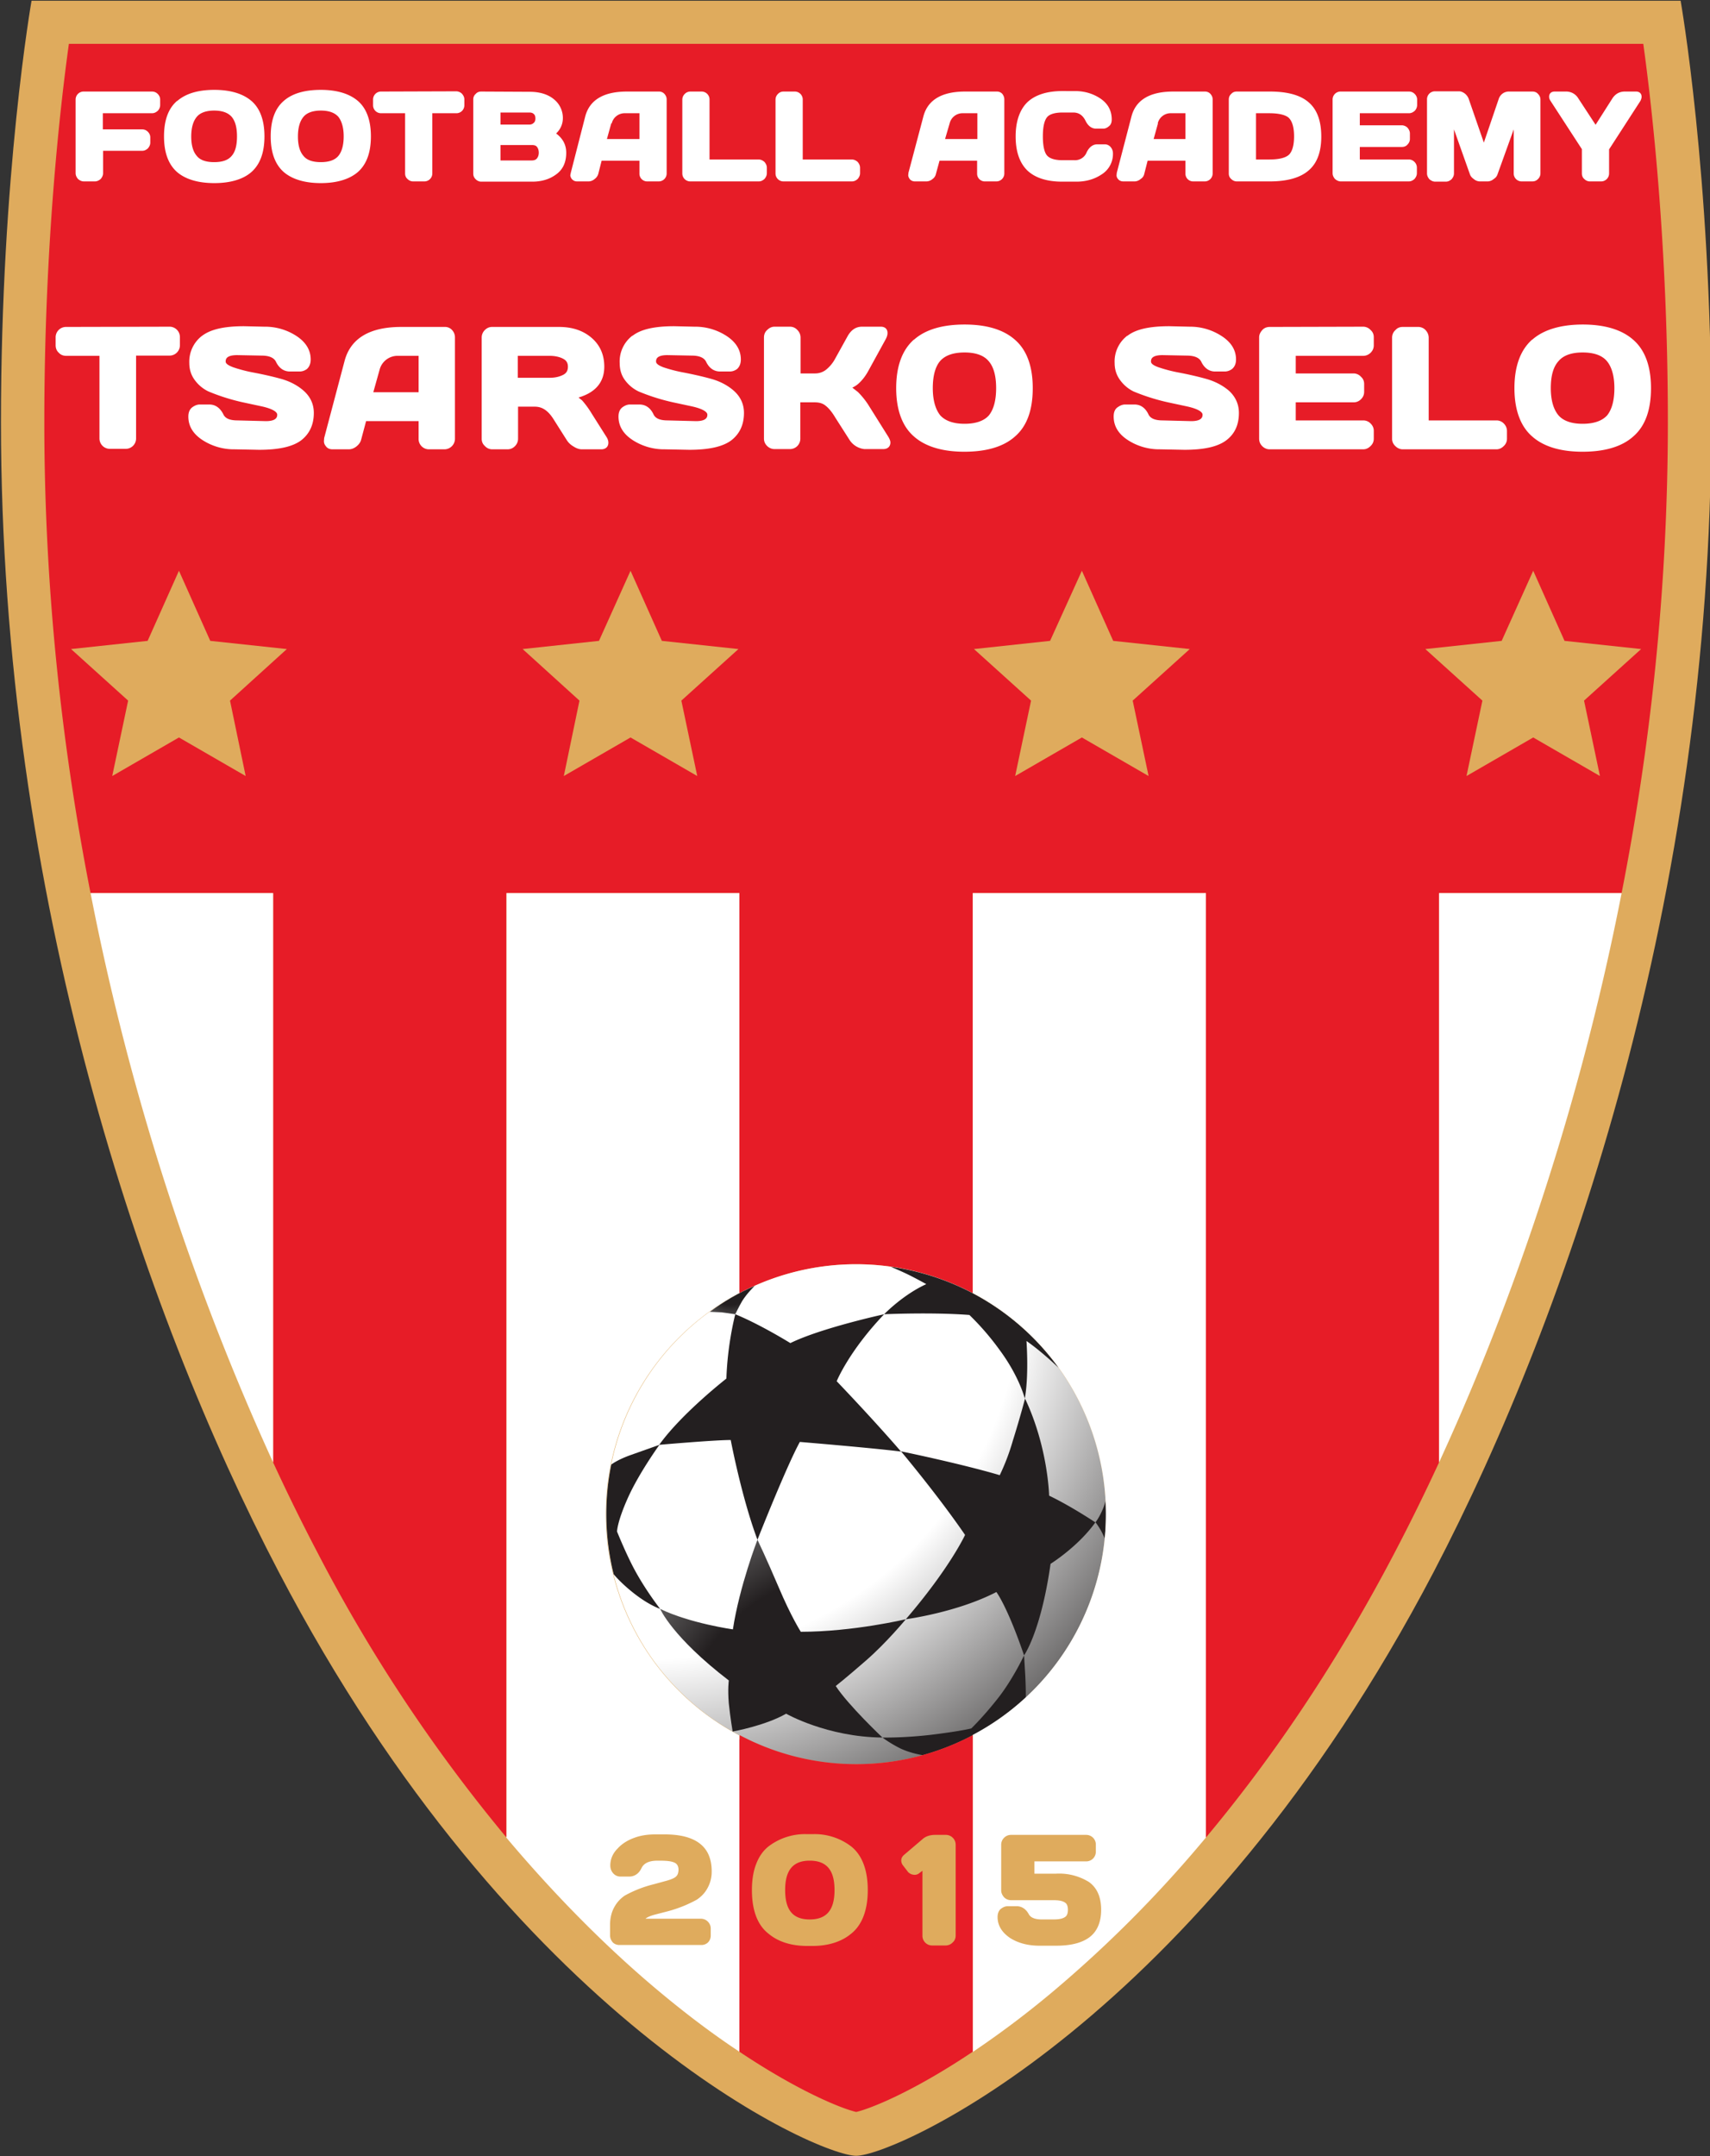<svg fill="none" height="895" width="710" xmlns="http://www.w3.org/2000/svg"><rect width="100%" height="100%" fill="#333333" stroke="none"/><radialGradient id="b" cx="267.5" cy="531.9" gradientUnits="userSpaceOnUse" r="313.8"><stop offset="0" stop-color="#fff"/><stop offset=".2" stop-color="#fff"/><stop offset=".5" stop-color="#fff"/><stop offset=".8" stop-color="#504e4e"/><stop offset="1" stop-color="#504e4e"/></radialGradient><radialGradient id="c" cx="358.1" cy="730" gradientUnits="userSpaceOnUse" r="112"><stop offset="0" stop-color="#231f20"/><stop offset=".7" stop-color="#231f20"/><stop offset="1" stop-color="#6b6a6a"/></radialGradient><radialGradient id="d" cx="303.2" cy="533.1" gradientUnits="userSpaceOnUse" r="17.1"><stop offset="0" stop-color="#231f20"/><stop offset=".5" stop-color="#231f20"/><stop offset="1" stop-color="#6b6a6a"/></radialGradient><clipPath id="a"><path d="M0 0h710v895H0z"/></clipPath><g clip-path="url(#a)"><path d="M355.5 894.8c-16 0-142.1-55.6-239.8-242.4C59.2 544.5.4 372 .4 175.2.4 72.2 13.1.3 13.1.3h684.7s12.7 71.9 12.7 174.9c0 196.9-58.8 369.3-115.2 477.2-97.8 186.8-223.8 242.4-239.8 242.4z" fill="#dfab5d"/><path d="M307 535.7v-165h-96.7v392A660.3 660.3 0 01131.6 644a829 829 0 01-18.2-37V370.7H37.6c-11.6-59-19.2-124.8-19.2-195.5 0-73.4 6.6-131 10.2-157h653.7c3.6 26 10.2 83.6 10.2 157 0 70.7-7.6 136.5-19.2 195.5h-75.8V607a827 827 0 01-18.2 37c-25.6 49-53 88.1-78.6 118.7v-392h-96.8v166.1a103.3 103.3 0 00-96.9 0z" fill="#e71c27"/><path d="M379.4 141c-4.8 4.3-7.3 11-7.3 20.1 0 9 2.5 15.8 7.3 20 4.8 4.3 12 6.4 21 6.4 9.2 0 16.3-2.1 21-6.3 5-4.3 7.4-11 7.4-20.1s-2.5-15.8-7.3-20c-4.8-4.3-11.9-6.4-21-6.4-9.2 0-16.3 2.1-21 6.3zm11 31.4c-2-2.5-3.1-6.3-3.1-11.3 0-5 1-8.8 3-11.2 2.1-2.4 5.5-3.6 10.2-3.6 4.6 0 8 1.2 10 3.6 2.1 2.4 3.1 6.2 3.1 11.2 0 5-1 8.8-3 11.3-2 2.3-5.5 3.5-10.1 3.5s-8-1.2-10.1-3.5zM38.3 370.7h75.1V607a1054.9 1054.9 0 01-75.8-236.3zM210.3 762.2V370.7H307v166a103.7 103.7 0 000 183.6V851.6c-10-6.6-21.2-14.9-33.3-25-18-15-40-36-63.5-63.9zM597.5 606.4V370.7h75.8c-20 102.2-51.7 184-75.8 236.3z" fill="#fff"/><path d="M459.2 628.5a103.7 103.7 0 11-207.5 0 103.7 103.7 0 01207.5 0z" fill="url(#b)"/><path d="M328.2 557.5s-12.4-7.7-22.9-12c0 0-3.2 11.8-3.7 26.7 0 0-18.5 14.4-27.9 27.5 0 0 22.8-2 29.7-2 0 0 4.5 23.8 11.1 41.4 0 0 11.9-30.2 17.6-40.6 0 0 30.2 2.5 42 4 0 0-9.7-11.4-26.7-29.2 0 0 5-12.4 19.7-27.8 0 0-26.2 5.7-39 12zM415.1 612.3c-16.2-4.8-41-9.9-41-9.9s15.3 18.2 26.6 34.7c0 0-6.3 13.7-24.6 35 0 0 21.2-2.8 37.6-11.3 0 0 4.5 5.8 11.5 26.3 0 0 7-9.8 11-38 0 0 11.4-7.1 18.6-17.2 0 0-10-6.7-19.2-11.1 0 0-.4-20-10-40.3 0 0-1.9 7.4-5.1 17.6a90.5 90.5 0 01-5.4 14.2z" fill="#231f20"/><path d="M347 699.8c5.2 8 19.4 21.4 19.4 21.4-23-.2-40-9.9-40-9.9-8.7 5-22.2 7.4-22.2 7.4s-1-5.8-1.6-11.7c-.5-6 0-9.5 0-9.5-23.5-18-28.5-29.7-28.5-29.7 12.4 6 30.2 8.5 30.2 8.5 2.7-17.8 10.2-37.2 10.2-37.2s3.6 7.5 8.8 19.7c5.2 12.3 9.2 18.5 9.2 18.5 21.7 0 43.6-5.2 43.6-5.2s-7.9 9.6-16.5 17.1-12.6 10.6-12.6 10.6z" fill="url(#c)"/><path d="M383.1 728.5a103.6 103.6 0 0042.8-23.9s.1-3.1-.2-9.2l-.5-8.3s-4.6 9.8-10.7 17.6c-6.1 7.8-11.2 12.7-11.2 12.7s-3.5 1-15.4 2.5-21.5 1.3-21.5 1.3 3 2.3 7.4 4.5c4.4 2.1 9.3 2.8 9.3 2.8z" fill="#231f20"/><path d="M294.7 544.5c5.8-4.3 12-7.9 18.7-10.8 0 0-3.2 3-5.3 6.4-1.7 3-2.8 5.4-2.8 5.4l-5.8-.8-4.8-.2z" fill="url(#d)"/><path d="M369.8 525.8c28.7 4 53.6 19.6 69.8 42 0 0-6.9-6.7-13.4-11.2 0 0 .4 5.6.3 11.6-.1 8-1 12.3-1 12.3s-2.2-9-10.4-20.1a110 110 0 00-12.6-14.6c-15.5-1.2-35.4-.3-35.4-.3s7.8-8.1 17.5-12.5c0 0-4.3-2.4-8-4.2-3.8-1.8-6.8-3-6.8-3zM454.8 631.9s1.3-1.4 3-5.3c1-2.2 1.2-3.8 1.2-3.8a104.6 104.6 0 01-.3 15.8s-.8-2-1.8-3.7-2-3-2-3zM264 652.5c-3.8-6.8-7.8-16.8-7.8-16.8s0-4 4.6-14.2 13-21.8 13-21.8l-12.4 4.4c-5.4 2-7.6 3.8-7.6 3.8a104.1 104.1 0 001 45.5s3 3.8 9 8.4 10.3 6 10.3 6-5.5-7-10.1-15.3z" fill="#231f20"/><path d="M403.9 535.8V370.7h96.8v392a508.2 508.2 0 01-63.6 64 392.8 392.8 0 01-33.2 25V720.1a103.7 103.7 0 000-183.4z" fill="#fff"/><path d="M307 722v129.6c25.9 17.3 43.5 23.9 48.5 25 5-1.1 22.6-7.7 48.4-25V720.2a103.3 103.3 0 01-96.8 0v1.8z" fill="#e71c27"/><path d="M261.8 236.9l13 29.1 31.8 3.4-23.7 21.4 6.6 31.3-27.7-16-27.7 16 6.5-31.3-23.6-21.4 31.7-3.4zM74.3 236.9l13 29.1 31.8 3.4-23.6 21.4 6.5 31.3-27.7-16-27.7 16 6.6-31.3-23.7-21.4 31.8-3.4zM449.2 236.9l13 29.1 31.8 3.4-23.7 21.4 6.6 31.3-27.7-16-27.7 16 6.6-31.3-23.7-21.4L436 266zM636.6 236.9l13 29.1 31.8 3.4-23.7 21.4 6.6 31.3-27.7-16-27.7 16 6.6-31.3-23.7-21.4 31.7-3.4zM276.9 780.6l-5.5 1.5a49 49 0 00-12 4.7 13.7 13.7 0 00-4.4 4.9c-1.1 2-1.7 4.5-1.7 7.2v4.4c0 1.1.4 2.1 1.2 3a4 4 0 002.9 1H291a4 4 0 002.9-1 4 4 0 001.2-3v-2.8a4 4 0 00-1.2-2.9 4 4 0 00-2.9-1.2h-23c.7-.6 2-1.2 3.9-1.7l5.4-1.4a53.2 53.2 0 0012-4.8c1.8-1.2 3.3-2.7 4.4-4.7a14 14 0 001.8-7.1c0-2.8-.5-5.2-1.5-7.3-2.6-5.3-8.6-8-18-8h-4c-3 0-5.9.4-8.6 1.4-2.8 1-5.2 2.5-7 4.5-2 2-3 4.4-3 7 0 1.1.3 2.1 1 3a4 4 0 003.2 1.6h3.6c1.6 0 3.8-.6 5.2-3.6 1-2 3.2-3 6.6-3 2.6 0 5.7 0 7.4 1 1.8 1.1 1.4 3.8.9 4.8-.6 1.1-1.7 1.7-4.4 2.5zM335.2 761.3a25 25 0 00-16 5c-2.3 1.8-4 4.2-5.2 7.3-1.2 3-1.8 6.7-1.8 10.9 0 8.4 2.3 14.6 7 18.2 4 3.3 9.4 5 16 5h2.1c6.5 0 12-1.7 16-5 4.6-3.6 7-9.8 7-18.2 0-8.4-2.4-14.6-7-18.2a25 25 0 00-16-5zm-9.2 23.2c0-8.3 3.3-12.2 10.2-12.2 7 0 10.3 3.9 10.3 12.2 0 8.3-3.3 12.2-10.3 12.2-7 0-10.2-3.9-10.2-12.2zM388.3 761.6c-2.2 0-4 .6-5.3 1.8l-7.4 6.3c-1 .8-1.4 1.6-1.4 2.5 0 .7.2 1.3.6 1.9l2.3 3c.6.5 1.2.9 2 1a3 3 0 002.3-.4l1.6-1.2v27a4 4 0 004 4h5.7a4 4 0 002.9-1.3c.8-.7 1.2-1.7 1.2-2.8v-37.7a4 4 0 00-1.2-2.9 4 4 0 00-2.9-1.2h-4.4zM419.8 761.6a4 4 0 00-2.9 1.2 4 4 0 00-1.2 2.9v19c0 1 .5 2 1.2 2.8a4 4 0 002.9 1.2h17.6c2.2 0 3.8.3 4.8 1 .8.5 1.2 1.5 1.2 3s-.4 2.5-1.2 3c-1 .7-2.6 1-4.8 1h-4.8c-2.8 0-4.6-.7-5.4-2.1-1.5-2.8-3.6-3.4-5.1-3.4h-3.6c-1 0-1.8.3-2.8 1-1 .7-1.5 2-1.5 3.5 0 3.5 1.8 6.4 5.2 8.7 3.3 2.1 7.4 3.2 12.2 3.2h6.9c6 0 10.5-1.1 13.7-3.4 3.3-2.4 5-6.3 5-11.5 0-5.3-1.7-9.1-5-11.5a23.4 23.4 0 00-13.7-3.5h-9v-5.1H451a4 4 0 004-4v-3a4 4 0 00-4-4z" fill="#dfab5d"/><g fill="#fff"><path d="M27.5 135.7a4.3 4.3 0 00-4.4 4.4v3.2c0 1.2.4 2.3 1.3 3.1.8.9 1.9 1.3 3.1 1.3h13.8V182a4.3 4.3 0 004.4 4.3h6.4a4.3 4.3 0 004.4-4.3v-34.4h13.8a4.3 4.3 0 004.4-4.4V140a4.3 4.3 0 00-4.4-4.4zM84 139.3a13.5 13.5 0 00-5.4 11.4c0 2.7.8 5.1 2.3 7.1a15 15 0 005.7 4.7 84.5 84.5 0 0015.2 4.7l7 1.5c5.7 1.3 6.3 2.8 6.3 3.4 0 .7 0 2.7-4.7 2.7l-11.7-.3c-3.3 0-5.2-.8-6-2.6-1.7-3.3-4-4-5.8-4h-4c-1 0-2 .4-3 1.1-1.1.8-1.7 2.1-1.7 3.9 0 4 2 7.3 6.1 9.9a24 24 0 0013.2 3.7l10.1.2c8.2 0 13.9-1.3 17.4-3.9 3.5-2.7 5.3-6.5 5.3-11.4 0-3.6-1.4-6.7-4.2-9.2-2.6-2.3-5.9-4-9.6-5-3.6-1-7.3-1.8-10.9-2.5a61 61 0 01-8.9-2.3c-1-.4-3-1.2-3-2.3 0-.8 0-2.7 4.8-2.7l10.1.2c3.2 0 5.2.9 6 2.6 1.6 3.3 4 4 5.8 4h4c1 0 2-.3 3-1 1-.9 1.6-2.2 1.6-4 0-3.9-2-7.2-6-9.8a23.9 23.9 0 00-13.2-3.8l-8.5-.2c-8.2 0-13.9 1.3-17.4 4zM166.6 135.7c-13.2 0-21 4.8-23.5 14l-8.5 32.1-.1 1.3c0 .7.2 1.4.8 2.1.4.6 1.2 1.3 2.8 1.3h6.7c1.1 0 2.2-.4 3.2-1.2 1-.8 1.7-1.7 2-3l2-7.5h21.8v7.3a4.3 4.3 0 004.4 4.4h6.3a4.4 4.4 0 004.4-4.4v-42c0-1.2-.4-2.2-1.1-3a3.9 3.9 0 00-3-1.4zm-9 17.8a7.7 7.7 0 017.8-5.8h8.4v15.1H155l2.6-9.3zM204.3 135.7c-1.2 0-2.2.5-3 1.3-.9.9-1.3 2-1.3 3.1v42c0 1.2.4 2.2 1.3 3 .9 1 2 1.4 3.1 1.4h6.3c1.3 0 2.3-.5 3.1-1.3.9-.9 1.3-2 1.3-3.1v-13.3h7c3 0 5.4 1.6 7.6 5l5.7 9a8 8 0 002.7 2.5c1.2.8 2.4 1.2 3.5 1.2h8c2.2 0 3-1.4 3-2.7 0-.7-.2-1.5-.7-2.3l-6.2-9.8a38.1 38.1 0 00-4-5.5l-1.5-1.2c7.1-2.1 10.7-6.4 10.7-12.8 0-5-1.8-9-5.3-12s-8-4.5-13.5-4.5zm24 12c2 0 4 .4 5.5 1.2 1.4.7 2 1.8 2 3.3 0 1.6-.6 2.7-2 3.4-1.6.8-3.4 1.2-5.5 1.2H215v-9.1zM262.6 139.3a13.5 13.5 0 00-5.3 11.4c0 2.7.7 5.1 2.2 7.1a15 15 0 005.7 4.7 84.5 84.5 0 0015.2 4.7l7 1.5c5.7 1.3 6.3 2.8 6.3 3.4 0 .7 0 2.7-4.7 2.7l-11.7-.3c-3.3 0-5.2-.8-6-2.6-1.6-3.3-4-4-5.8-4h-4c-1 0-2 .4-3 1.1-1.1.8-1.7 2.1-1.7 3.9 0 4 2 7.3 6.1 9.9a24 24 0 0013.2 3.7l10.1.2c8.2 0 13.9-1.3 17.4-3.9 3.5-2.7 5.3-6.5 5.3-11.4 0-3.6-1.4-6.7-4.2-9.2-2.6-2.3-5.9-4-9.6-5-3.6-1-7.3-1.8-10.8-2.5a61 61 0 01-9-2.3c-1-.4-2.9-1.2-2.9-2.3 0-.8 0-2.7 4.7-2.7l10.1.2c3.2 0 5.2.9 6 2.6 1.6 3.3 4 4 5.8 4h4c1 0 2-.3 3-1 1-.9 1.6-2.2 1.6-4 0-3.9-2-7.2-6-9.8a23.9 23.9 0 00-13.2-3.8l-8.5-.2c-8.2 0-13.9 1.3-17.3 4zM357.9 135.6c-2.5 0-4.5 1.3-6 4l-5.1 9.2a14.9 14.9 0 01-4 4.8 7.4 7.4 0 01-4.4 1.4h-6v-14.9c0-1.2-.5-2.3-1.3-3.1-.9-1-2-1.4-3.1-1.4h-6.4c-1.2 0-2.2.5-3.1 1.4-.9.8-1.3 1.9-1.3 3.1V182c0 1.2.4 2.2 1.3 3.1.9.9 2 1.3 3.1 1.3h6.4a4.3 4.3 0 004.3-4.3V167h6c1.8 0 3.3.4 4.5 1.4 1.3 1 2.7 2.7 4 4.9l6 9.4a8.4 8.4 0 006.1 3.7h7.8c2.2 0 3-1.4 3-2.7 0-.7-.3-1.4-.8-2.3l-8.4-13.4a32.4 32.4 0 00-4.3-5.3l-2.3-1.8c1-.5 2-1.1 2.8-1.9 1.4-1.3 2.7-3 3.8-5l7.3-13.3c.5-1 .7-1.7.7-2.5 0-1.6-1-2.6-2.8-2.6zM468.1 139.3a13.5 13.5 0 00-5.3 11.4c0 2.7.8 5.1 2.3 7.1a15 15 0 005.6 4.7 84.6 84.6 0 0015.2 4.7l7 1.5c5.8 1.3 6.4 2.8 6.4 3.4 0 .7 0 2.7-4.7 2.7l-11.8-.3c-3.2 0-5.2-.8-6-2.6-1.6-3.3-4-4-5.7-4h-4c-1 0-2 .4-3 1.1-1.2.8-1.7 2.1-1.7 3.9 0 4 2 7.3 6.1 9.9a24 24 0 0013.1 3.7l10.2.2c8.2 0 13.8-1.3 17.3-3.9 3.6-2.7 5.3-6.5 5.3-11.4 0-3.6-1.4-6.7-4.1-9.2-2.7-2.3-6-4-9.7-5-3.6-1-7.2-1.8-10.8-2.5a61 61 0 01-8.9-2.3c-1.1-.4-3-1.2-3-2.3 0-.8 0-2.7 4.8-2.7l10 .2c3.3 0 5.3.9 6.1 2.6 1.6 3.3 4 4 5.7 4h4c1 0 2-.3 3-1 1.1-.9 1.7-2.2 1.7-4 0-3.9-2-7.2-6.1-9.8a23.9 23.9 0 00-13.1-3.8l-8.5-.2c-8.3 0-14 1.3-17.4 4zM527.2 135.7c-1.2 0-2.3.4-3.1 1.3s-1.3 1.9-1.3 3v42c0 1.3.4 2.3 1.3 3.2.8.8 1.9 1.3 3 1.3H566c1.2 0 2.2-.5 3-1.3 1-.9 1.4-2 1.4-3.1v-3.3c0-1.2-.5-2.2-1.3-3a4.2 4.2 0 00-3-1.3h-28.1V167h24c1.3 0 2.3-.5 3.1-1.3.9-.9 1.3-1.9 1.3-3.1v-3.2c0-1.2-.4-2.2-1.3-3a4.2 4.2 0 00-3-1.4h-24.1v-7.3H566c1.2 0 2.3-.5 3.1-1.3.9-.9 1.3-1.9 1.3-3.1V140c0-1.2-.4-2.2-1.3-3a4.2 4.2 0 00-3-1.4zM582.4 135.7c-1.2 0-2.2.4-3 1.3-1 .9-1.4 2-1.4 3.2v42c0 1.1.5 2.2 1.4 3 .8.8 1.9 1.3 3 1.3h38.9c1.2 0 2.2-.5 3-1.3 1-.9 1.4-2 1.4-3.1v-3.2c0-1.2-.5-2.3-1.3-3.1a4.2 4.2 0 00-3.1-1.3h-28.1v-34.3c0-1.3-.5-2.3-1.3-3.2a4.2 4.2 0 00-3.1-1.3zM636.1 141c-4.8 4.3-7.3 11-7.3 20.1 0 9 2.5 15.8 7.3 20 4.8 4.3 11.9 6.4 21 6.4 9.2 0 16.3-2.1 21-6.3 5-4.3 7.4-11 7.4-20.1s-2.5-15.8-7.3-20c-4.8-4.3-12-6.4-21-6.4s-16.3 2.1-21 6.3zm11 31.4c-2.1-2.5-3.2-6.3-3.2-11.3 0-5 1-8.8 3.2-11.2 2-2.4 5.4-3.6 10-3.6 4.7 0 8.1 1.2 10.1 3.6 2 2.4 3.1 6.2 3.1 11.2 0 5-1 8.8-3 11.3-2.1 2.3-5.5 3.5-10.2 3.5-4.6 0-8-1.2-10-3.5zM34.8 38a3.3 3.3 0 00-3.4 3.3v30.6c0 .9.4 1.7 1 2.4.7.6 1.5 1 2.4 1h4.6c.9 0 1.7-.4 2.4-1 .6-.7 1-1.5 1-2.4v-9.3H59c1 0 1.7-.4 2.4-1 .6-.7 1-1.5 1-2.4V57c0-.9-.4-1.7-1-2.3-.7-.7-1.5-1-2.4-1H42.7V47h20.4c1 0 1.7-.4 2.4-1 .6-.6 1-1.5 1-2.4v-2.3c0-.9-.4-1.7-1-2.3-.7-.7-1.5-1-2.4-1zM73.5 41.9c-3.6 3.1-5.4 8-5.4 14.7 0 6.7 1.8 11.6 5.4 14.8C77 74.4 82.2 76 89 76c6.7 0 12-1.6 15.4-4.6 3.6-3.2 5.4-8.1 5.4-14.8 0-6.6-1.8-11.6-5.4-14.7-3.5-3-8.7-4.6-15.4-4.6-6.7 0-11.8 1.5-15.4 4.6zm8.2 22.8c-1.5-1.7-2.3-4.4-2.3-8 0-3.7.8-6.4 2.3-8.2 1.4-1.7 3.9-2.6 7.2-2.6 3.4 0 5.8.9 7.3 2.6 1.5 1.8 2.2 4.5 2.2 8.1 0 3.7-.7 6.4-2.2 8.1-1.5 1.8-3.9 2.6-7.3 2.6-3.3 0-5.8-.8-7.2-2.6zM117.8 41.9c-3.6 3.1-5.4 8-5.4 14.7 0 6.7 1.8 11.6 5.4 14.8 3.5 3 8.7 4.6 15.4 4.6 6.7 0 11.9-1.6 15.4-4.6 3.6-3.2 5.4-8.1 5.4-14.8 0-6.6-1.8-11.6-5.4-14.7-3.5-3-8.7-4.6-15.4-4.6-6.7 0-11.9 1.5-15.4 4.6zm8.2 22.8c-1.5-1.7-2.3-4.4-2.3-8 0-3.7.8-6.4 2.3-8.2 1.4-1.7 3.9-2.6 7.2-2.6 3.4 0 5.8.9 7.3 2.6 1.4 1.8 2.2 4.5 2.2 8.1 0 3.7-.8 6.4-2.2 8.1-1.5 1.8-4 2.6-7.3 2.6s-5.8-.8-7.2-2.6zM158.2 38a3.3 3.3 0 00-3.3 3.3v2.3a3.3 3.3 0 003.3 3.4h10v25c0 .9.3 1.7 1 2.3.6.6 1.4 1 2.3 1h4.6a3.3 3.3 0 003.4-3.3V47h9.9a3.3 3.3 0 003.4-3.4v-2.3c0-1-.4-1.7-1-2.4-.6-.6-1.5-1-2.4-1zM199.8 38c-.9 0-1.7.3-2.3 1-.7.6-1 1.4-1 2.3V72c0 1 .3 1.7 1 2.4.6.6 1.4 1 2.3 1H221c3.9 0 7.2-1 9.9-3 2.8-2 4.2-5 4.2-9 0-3.4-1.5-6-4.2-8a8.6 8.6 0 002.8-6.1 10 10 0 00-2.2-6.6c-2.5-3-6.4-4.6-11.6-4.6zm20 8.7c.8 0 1.4.2 1.8.6.5.4.7 1 .7 1.9 0 .8-.2 1.4-.7 1.8-.4.4-1 .7-1.7.7h-12.1v-5zm1 13.5c1 0 1.7.2 2.1.7.5.6.8 1.4.8 2.5 0 1-.3 1.8-.8 2.4-.4.5-1.1.8-2.1.8h-13v-6.4zM260.3 38c-9.7 0-15.5 3.5-17.3 10.3L237 71.7l-.2 1c0 .5.2 1 .6 1.6.4.4 1 1 2.2 1h4.9a4 4 0 002.4-1 4 4 0 001.5-2.1l1.4-5.5h15.7V72a3.2 3.2 0 003.3 3.3h4.6a3.3 3.3 0 003.4-3.2V41.3c0-.9-.3-1.6-.9-2.3a3 3 0 00-2.2-1zM254 51.2a5.5 5.5 0 015.5-4.2h6v10.7H252l1.8-6.5zM286.7 38c-.9 0-1.7.3-2.4 1-.6.6-1 1.4-1 2.4V72a3.3 3.3 0 003.4 3.3H315c1 0 1.7-.4 2.4-1 .6-.7 1-1.5 1-2.4v-2.3c0-.9-.4-1.7-1-2.4-.7-.6-1.5-1-2.4-1h-20.4V41.4a3.3 3.3 0 00-3.3-3.4zM325.4 38c-1 0-1.7.3-2.4 1-.6.6-1 1.4-1 2.4V72a3.3 3.3 0 003.4 3.3h28.3c1 0 1.7-.4 2.4-1 .6-.7 1-1.5 1-2.4v-2.3c0-.9-.4-1.7-1-2.4-.7-.6-1.5-1-2.4-1h-20.4V41.4A3.3 3.3 0 00330 38zM400.7 38c-9.7 0-15.5 3.5-17.3 10.3l-6.2 23.4-.1 1c0 .5.2 1 .6 1.6.3.4 1 1 2.2 1h4.8a4 4 0 002.5-1c.7-.5 1.2-1.2 1.4-2.1l1.5-5.5h15.6V72a3.2 3.2 0 003.4 3.3h4.6A3.3 3.3 0 00417 72V41.3c0-.9-.3-1.6-.8-2.3a3 3 0 00-2.3-1zm-6.4 13.2a5.5 5.5 0 015.5-4.2h6v10.7h-13.4l1.9-6.5zM441 37.8c-6.3 0-11.2 1.6-14.4 4.6-3.2 3.1-4.9 8-4.9 14.2 0 6.4 1.7 11.1 4.9 14.2 3.2 3 8 4.6 14.4 4.6h6c3.9 0 7.4-1 10.4-3a10 10 0 004.7-8.8 4 4 0 00-.9-2.5 3.2 3.2 0 00-2.6-1.2h-3c-1.3 0-3.1.6-4.4 3.3a5.2 5.2 0 01-5.1 3.3h-4.9c-3.2 0-5.4-.7-6.5-2-1.1-1.3-1.7-4-1.7-7.9 0-3.9.6-6.5 1.7-7.9 1-1.3 3.3-2 6.5-2h4.4c2.4 0 4 1.2 5.1 3.4 1.3 2.7 3.1 3.3 4.4 3.3h3c.7 0 1.5-.3 2.2-.9.6-.4 1.3-1.2 1.3-2.9 0-3.7-1.6-6.6-4.7-8.7-3-2-6.5-3.1-10.5-3.1zM487.1 38c-9.7 0-15.5 3.5-17.3 10.3l-6.1 23.4-.1 1c0 .5.1 1 .6 1.6.3.4 1 1 2.2 1h4.8a4 4 0 002.4-1c.8-.5 1.3-1.2 1.5-2.1l1.4-5.5h15.7V72a3.2 3.2 0 003.3 3.3h4.7a3.3 3.3 0 003.3-3.2V41.3c0-.9-.3-1.6-.9-2.3a3 3 0 00-2.2-1zm-6.4 13.2a5.5 5.5 0 015.5-4.2h6v10.7H479l1.8-6.5zM513.5 38c-.9 0-1.7.3-2.3 1-.7.6-1 1.4-1 2.4V72c0 .9.3 1.7 1 2.3.6.6 1.4 1 2.3 1h13.8c7.3 0 12.7-1.6 16.1-4.6 3.5-3 5.2-7.7 5.2-14 0-6.4-1.7-11.2-5.2-14.2-3.4-3-8.8-4.5-16.1-4.5zm13.5 9c4 0 6.9.7 8.2 2 1.4 1.5 2.1 4 2.1 7.6 0 3.6-.7 6.1-2 7.5-1.4 1.4-4.2 2.1-8.3 2.1h-5.5V47zM556.7 38a3.3 3.3 0 00-3.4 3.3v30.6c0 .9.4 1.7 1 2.4.7.6 1.5 1 2.4 1h28.2c1 0 1.7-.4 2.4-1 .6-.7 1-1.5 1-2.4v-2.3c0-1-.4-1.8-1-2.4-.6-.6-1.4-1-2.3-1h-20.4V61H582c1 0 1.8-.3 2.4-1 .6-.6 1-1.4 1-2.3v-2.3c0-.9-.4-1.7-1-2.4-.6-.6-1.5-1-2.4-1h-17.4v-5H585c1 0 1.7-.4 2.4-1 .6-.6 1-1.5 1-2.4v-2.3c0-.9-.4-1.7-1-2.3-.7-.7-1.5-1-2.4-1zM626.3 38a4.4 4.4 0 00-4 3l-6.2 18.2-6.3-18.2c-.3-.8-.8-1.5-1.5-2.1-.8-.6-1.6-1-2.5-1h-10a3.3 3.3 0 00-3.3 3.4V72c0 .9.4 1.7 1 2.4.7.6 1.5 1 2.4 1h4.4c1 0 1.7-.4 2.4-1 .6-.7 1-1.5 1-2.4V53.7l6.6 18.6c.3.9.9 1.5 1.6 2a4 4 0 002.4 1h3.5a4 4 0 002.4-1c.8-.5 1.3-1.1 1.6-2l6.7-18.6V72a3.3 3.3 0 003.3 3.3h4.4c1 0 1.7-.3 2.4-1 .6-.6 1-1.4 1-2.3V41.4c0-1-.4-1.8-1-2.4-.6-.7-1.4-1-2.3-1zM674.6 38c-2.2 0-3.9 1-5.1 2.8l-7 11-7.2-11a5.8 5.8 0 00-5.1-2.8h-4.7c-1.4 0-2.3.8-2.3 2.2 0 .5.2 1.1.6 1.7l13 20v10c0 1 .3 1.8 1 2.4.6.6 1.4 1 2.3 1h4.6a3.3 3.3 0 003.4-3.3V62l13-20.1c.3-.6.5-1.2.5-1.7 0-1.4-.9-2.2-2.3-2.2z"/></g></g></svg>